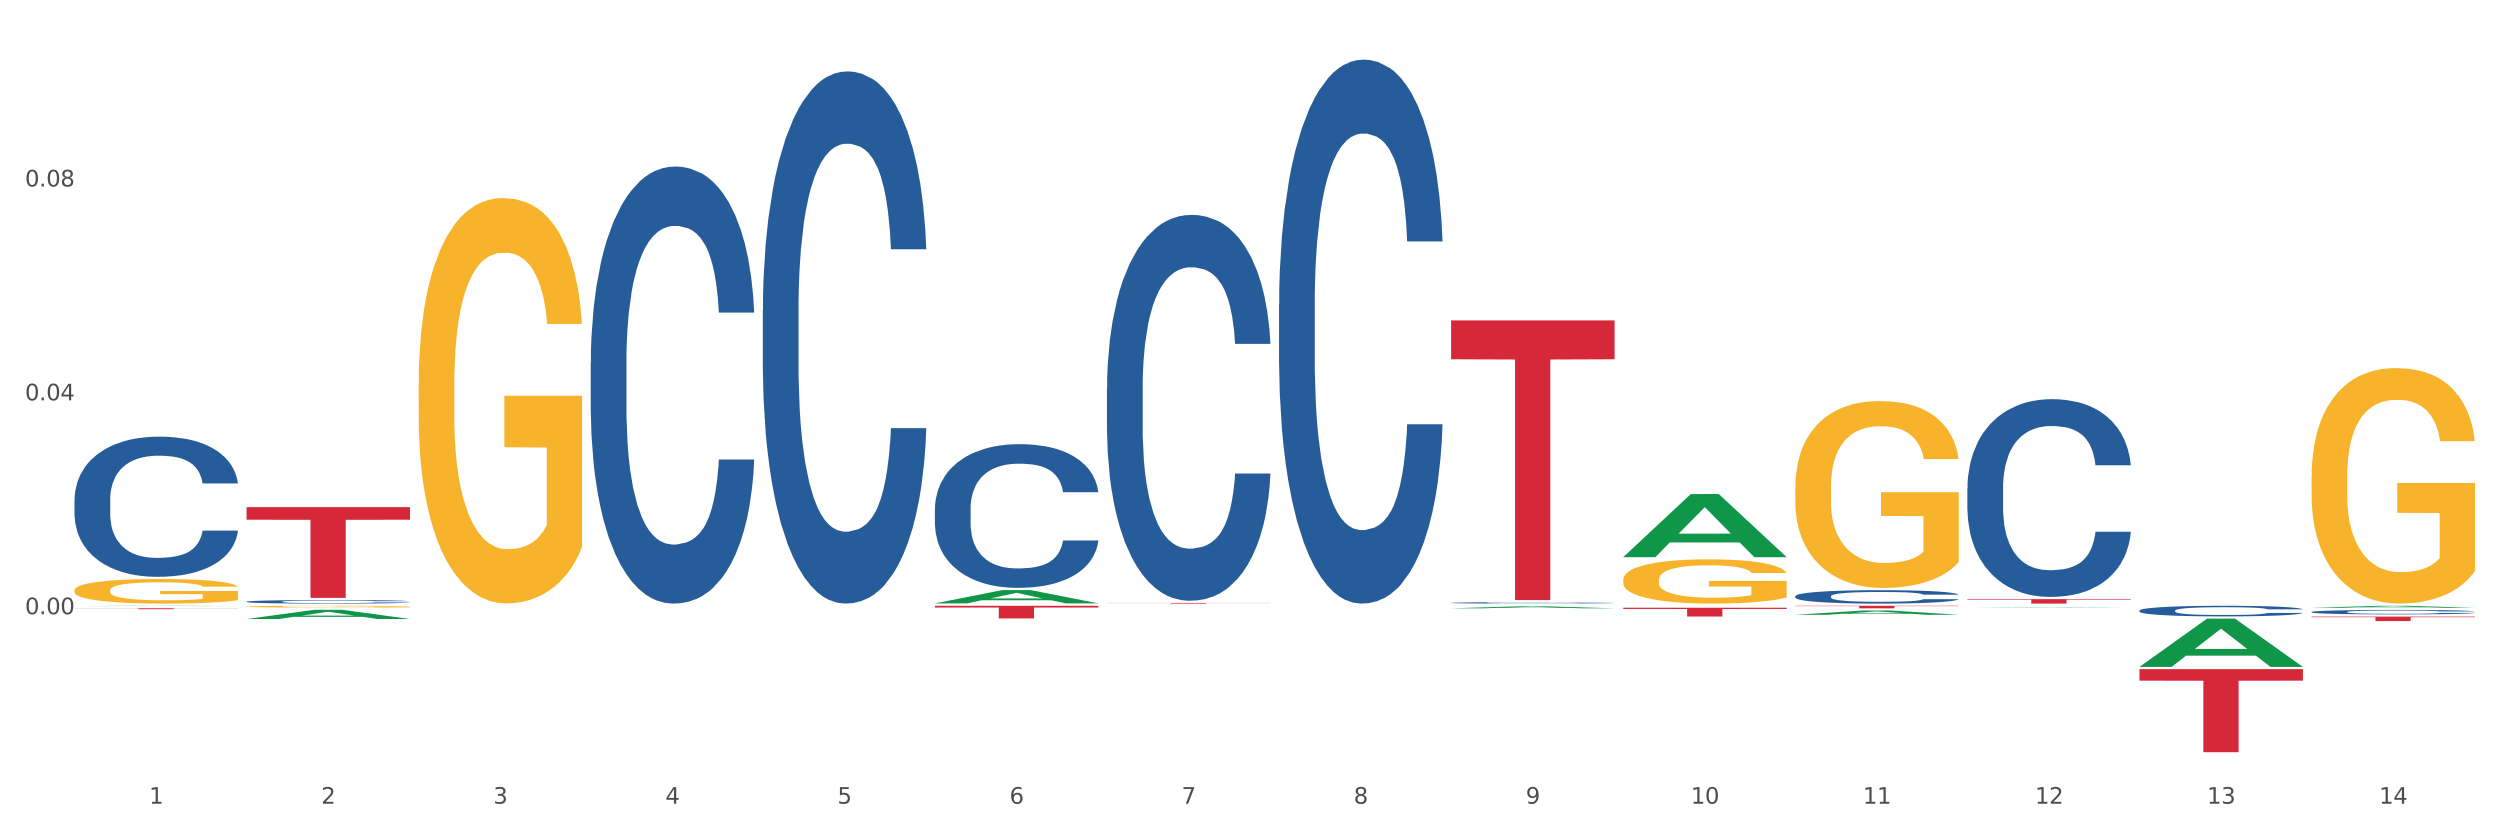 <?xml version="1.0" encoding="utf-8" standalone="no"?>
<!DOCTYPE svg PUBLIC "-//W3C//DTD SVG 1.1//EN"
  "http://www.w3.org/Graphics/SVG/1.1/DTD/svg11.dtd">
<svg xmlns:xlink="http://www.w3.org/1999/xlink" width="1080pt" height="360pt" viewBox="0 0 1080 360" xmlns="http://www.w3.org/2000/svg" version="1.1">
 <rect x="0" y="0" width="1080" height="360" fill="#333333" stroke="none"/>
 <defs>
  <style type="text/css">*{stroke-linejoin: round; stroke-linecap: butt}</style>
 </defs>
 <g id="figure_1">
  <g id="patch_1">
   <path d="M 0 360 
L 1080 360 
L 1080 0 
L 0 0 
z
" style="fill: #ffffff; stroke: #ffffff; stroke-linejoin: miter"/>
  </g>
  <g id="axes_1">
   <g id="matplotlib.axis_1">
    <g id="xtick_1">
     <g id="text_1">
      <!-- 1 -->
      <g style="fill: #4d4d4d" transform="translate(64.432 347.204) scale(0.096 -0.096)">
       <defs>
        <path id="DejaVuSans-31" d="M 794 531 
L 1825 531 
L 1825 4091 
L 703 3866 
L 703 4441 
L 1819 4666 
L 2450 4666 
L 2450 531 
L 3481 531 
L 3481 0 
L 794 0 
L 794 531 
z
" transform="scale(0.016)"/>
       </defs>
       <use xlink:href="#DejaVuSans-31"/>
      </g>
     </g>
    </g>
    <g id="xtick_2">
     <g id="text_2">
      <!-- 2 -->
      <g style="fill: #4d4d4d" transform="translate(138.771 347.204) scale(0.096 -0.096)">
       <defs>
        <path id="DejaVuSans-32" d="M 1228 531 
L 3431 531 
L 3431 0 
L 469 0 
L 469 531 
Q 828 903 1448 1529 
Q 2069 2156 2228 2338 
Q 2531 2678 2651 2914 
Q 2772 3150 2772 3378 
Q 2772 3750 2511 3984 
Q 2250 4219 1831 4219 
Q 1534 4219 1204 4116 
Q 875 4013 500 3803 
L 500 4441 
Q 881 4594 1212 4672 
Q 1544 4750 1819 4750 
Q 2544 4750 2975 4387 
Q 3406 4025 3406 3419 
Q 3406 3131 3298 2873 
Q 3191 2616 2906 2266 
Q 2828 2175 2409 1742 
Q 1991 1309 1228 531 
z
" transform="scale(0.016)"/>
       </defs>
       <use xlink:href="#DejaVuSans-32"/>
      </g>
     </g>
    </g>
    <g id="xtick_3">
     <g id="text_3">
      <!-- 3 -->
      <g style="fill: #4d4d4d" transform="translate(213.109 347.204) scale(0.096 -0.096)">
       <defs>
        <path id="DejaVuSans-33" d="M 2597 2516 
Q 3050 2419 3304 2112 
Q 3559 1806 3559 1356 
Q 3559 666 3084 287 
Q 2609 -91 1734 -91 
Q 1441 -91 1130 -33 
Q 819 25 488 141 
L 488 750 
Q 750 597 1062 519 
Q 1375 441 1716 441 
Q 2309 441 2620 675 
Q 2931 909 2931 1356 
Q 2931 1769 2642 2001 
Q 2353 2234 1838 2234 
L 1294 2234 
L 1294 2753 
L 1863 2753 
Q 2328 2753 2575 2939 
Q 2822 3125 2822 3475 
Q 2822 3834 2567 4026 
Q 2313 4219 1838 4219 
Q 1578 4219 1281 4162 
Q 984 4106 628 3988 
L 628 4550 
Q 988 4650 1302 4700 
Q 1616 4750 1894 4750 
Q 2613 4750 3031 4423 
Q 3450 4097 3450 3541 
Q 3450 3153 3228 2886 
Q 3006 2619 2597 2516 
z
" transform="scale(0.016)"/>
       </defs>
       <use xlink:href="#DejaVuSans-33"/>
      </g>
     </g>
    </g>
    <g id="xtick_4">
     <g id="text_4">
      <!-- 4 -->
      <g style="fill: #4d4d4d" transform="translate(287.448 347.204) scale(0.096 -0.096)">
       <defs>
        <path id="DejaVuSans-34" d="M 2419 4116 
L 825 1625 
L 2419 1625 
L 2419 4116 
z
M 2253 4666 
L 3047 4666 
L 3047 1625 
L 3713 1625 
L 3713 1100 
L 3047 1100 
L 3047 0 
L 2419 0 
L 2419 1100 
L 313 1100 
L 313 1709 
L 2253 4666 
z
" transform="scale(0.016)"/>
       </defs>
       <use xlink:href="#DejaVuSans-34"/>
      </g>
     </g>
    </g>
    <g id="xtick_5">
     <g id="text_5">
      <!-- 5 -->
      <g style="fill: #4d4d4d" transform="translate(361.787 347.204) scale(0.096 -0.096)">
       <defs>
        <path id="DejaVuSans-35" d="M 691 4666 
L 3169 4666 
L 3169 4134 
L 1269 4134 
L 1269 2991 
Q 1406 3038 1543 3061 
Q 1681 3084 1819 3084 
Q 2600 3084 3056 2656 
Q 3513 2228 3513 1497 
Q 3513 744 3044 326 
Q 2575 -91 1722 -91 
Q 1428 -91 1123 -41 
Q 819 9 494 109 
L 494 744 
Q 775 591 1075 516 
Q 1375 441 1709 441 
Q 2250 441 2565 725 
Q 2881 1009 2881 1497 
Q 2881 1984 2565 2268 
Q 2250 2553 1709 2553 
Q 1456 2553 1204 2497 
Q 953 2441 691 2322 
L 691 4666 
z
" transform="scale(0.016)"/>
       </defs>
       <use xlink:href="#DejaVuSans-35"/>
      </g>
     </g>
    </g>
    <g id="xtick_6">
     <g id="text_6">
      <!-- 6 -->
      <g style="fill: #4d4d4d" transform="translate(436.125 347.204) scale(0.096 -0.096)">
       <defs>
        <path id="DejaVuSans-36" d="M 2113 2584 
Q 1688 2584 1439 2293 
Q 1191 2003 1191 1497 
Q 1191 994 1439 701 
Q 1688 409 2113 409 
Q 2538 409 2786 701 
Q 3034 994 3034 1497 
Q 3034 2003 2786 2293 
Q 2538 2584 2113 2584 
z
M 3366 4563 
L 3366 3988 
Q 3128 4100 2886 4159 
Q 2644 4219 2406 4219 
Q 1781 4219 1451 3797 
Q 1122 3375 1075 2522 
Q 1259 2794 1537 2939 
Q 1816 3084 2150 3084 
Q 2853 3084 3261 2657 
Q 3669 2231 3669 1497 
Q 3669 778 3244 343 
Q 2819 -91 2113 -91 
Q 1303 -91 875 529 
Q 447 1150 447 2328 
Q 447 3434 972 4092 
Q 1497 4750 2381 4750 
Q 2619 4750 2861 4703 
Q 3103 4656 3366 4563 
z
" transform="scale(0.016)"/>
       </defs>
       <use xlink:href="#DejaVuSans-36"/>
      </g>
     </g>
    </g>
    <g id="xtick_7">
     <g id="text_7">
      <!-- 7 -->
      <g style="fill: #4d4d4d" transform="translate(510.464 347.204) scale(0.096 -0.096)">
       <defs>
        <path id="DejaVuSans-37" d="M 525 4666 
L 3525 4666 
L 3525 4397 
L 1831 0 
L 1172 0 
L 2766 4134 
L 525 4134 
L 525 4666 
z
" transform="scale(0.016)"/>
       </defs>
       <use xlink:href="#DejaVuSans-37"/>
      </g>
     </g>
    </g>
    <g id="xtick_8">
     <g id="text_8">
      <!-- 8 -->
      <g style="fill: #4d4d4d" transform="translate(584.803 347.204) scale(0.096 -0.096)">
       <defs>
        <path id="DejaVuSans-38" d="M 2034 2216 
Q 1584 2216 1326 1975 
Q 1069 1734 1069 1313 
Q 1069 891 1326 650 
Q 1584 409 2034 409 
Q 2484 409 2743 651 
Q 3003 894 3003 1313 
Q 3003 1734 2745 1975 
Q 2488 2216 2034 2216 
z
M 1403 2484 
Q 997 2584 770 2862 
Q 544 3141 544 3541 
Q 544 4100 942 4425 
Q 1341 4750 2034 4750 
Q 2731 4750 3128 4425 
Q 3525 4100 3525 3541 
Q 3525 3141 3298 2862 
Q 3072 2584 2669 2484 
Q 3125 2378 3379 2068 
Q 3634 1759 3634 1313 
Q 3634 634 3220 271 
Q 2806 -91 2034 -91 
Q 1263 -91 848 271 
Q 434 634 434 1313 
Q 434 1759 690 2068 
Q 947 2378 1403 2484 
z
M 1172 3481 
Q 1172 3119 1398 2916 
Q 1625 2713 2034 2713 
Q 2441 2713 2670 2916 
Q 2900 3119 2900 3481 
Q 2900 3844 2670 4047 
Q 2441 4250 2034 4250 
Q 1625 4250 1398 4047 
Q 1172 3844 1172 3481 
z
" transform="scale(0.016)"/>
       </defs>
       <use xlink:href="#DejaVuSans-38"/>
      </g>
     </g>
    </g>
    <g id="xtick_9">
     <g id="text_9">
      <!-- 9 -->
      <g style="fill: #4d4d4d" transform="translate(659.142 347.204) scale(0.096 -0.096)">
       <defs>
        <path id="DejaVuSans-39" d="M 703 97 
L 703 672 
Q 941 559 1184 500 
Q 1428 441 1663 441 
Q 2288 441 2617 861 
Q 2947 1281 2994 2138 
Q 2813 1869 2534 1725 
Q 2256 1581 1919 1581 
Q 1219 1581 811 2004 
Q 403 2428 403 3163 
Q 403 3881 828 4315 
Q 1253 4750 1959 4750 
Q 2769 4750 3195 4129 
Q 3622 3509 3622 2328 
Q 3622 1225 3098 567 
Q 2575 -91 1691 -91 
Q 1453 -91 1209 -44 
Q 966 3 703 97 
z
M 1959 2075 
Q 2384 2075 2632 2365 
Q 2881 2656 2881 3163 
Q 2881 3666 2632 3958 
Q 2384 4250 1959 4250 
Q 1534 4250 1286 3958 
Q 1038 3666 1038 3163 
Q 1038 2656 1286 2365 
Q 1534 2075 1959 2075 
z
" transform="scale(0.016)"/>
       </defs>
       <use xlink:href="#DejaVuSans-39"/>
      </g>
     </g>
    </g>
    <g id="xtick_10">
     <g id="text_10">
      <!-- 10 -->
      <g style="fill: #4d4d4d" transform="translate(730.426 347.204) scale(0.096 -0.096)">
       <defs>
        <path id="DejaVuSans-30" d="M 2034 4250 
Q 1547 4250 1301 3770 
Q 1056 3291 1056 2328 
Q 1056 1369 1301 889 
Q 1547 409 2034 409 
Q 2525 409 2770 889 
Q 3016 1369 3016 2328 
Q 3016 3291 2770 3770 
Q 2525 4250 2034 4250 
z
M 2034 4750 
Q 2819 4750 3233 4129 
Q 3647 3509 3647 2328 
Q 3647 1150 3233 529 
Q 2819 -91 2034 -91 
Q 1250 -91 836 529 
Q 422 1150 422 2328 
Q 422 3509 836 4129 
Q 1250 4750 2034 4750 
z
" transform="scale(0.016)"/>
       </defs>
       <use xlink:href="#DejaVuSans-31"/>
       <use xlink:href="#DejaVuSans-30" transform="translate(63.623 0)"/>
      </g>
     </g>
    </g>
    <g id="xtick_11">
     <g id="text_11">
      <!-- 11 -->
      <g style="fill: #4d4d4d" transform="translate(804.765 347.204) scale(0.096 -0.096)">
       <use xlink:href="#DejaVuSans-31"/>
       <use xlink:href="#DejaVuSans-31" transform="translate(63.623 0)"/>
      </g>
     </g>
    </g>
    <g id="xtick_12">
     <g id="text_12">
      <!-- 12 -->
      <g style="fill: #4d4d4d" transform="translate(879.104 347.204) scale(0.096 -0.096)">
       <use xlink:href="#DejaVuSans-31"/>
       <use xlink:href="#DejaVuSans-32" transform="translate(63.623 0)"/>
      </g>
     </g>
    </g>
    <g id="xtick_13">
     <g id="text_13">
      <!-- 13 -->
      <g style="fill: #4d4d4d" transform="translate(953.442 347.204) scale(0.096 -0.096)">
       <use xlink:href="#DejaVuSans-31"/>
       <use xlink:href="#DejaVuSans-33" transform="translate(63.623 0)"/>
      </g>
     </g>
    </g>
    <g id="xtick_14">
     <g id="text_14">
      <!-- 14 -->
      <g style="fill: #4d4d4d" transform="translate(1027.781 347.204) scale(0.096 -0.096)">
       <use xlink:href="#DejaVuSans-31"/>
       <use xlink:href="#DejaVuSans-34" transform="translate(63.623 0)"/>
      </g>
     </g>
    </g>
    <g id="xtick_15"/>
    <g id="xtick_16"/>
    <g id="xtick_17"/>
    <g id="xtick_18"/>
    <g id="xtick_19"/>
    <g id="xtick_20"/>
    <g id="xtick_21"/>
    <g id="xtick_22"/>
    <g id="xtick_23"/>
    <g id="xtick_24"/>
    <g id="xtick_25"/>
    <g id="xtick_26"/>
    <g id="xtick_27"/>
   </g>
   <g id="matplotlib.axis_2">
    <g id="ytick_1">
     <g id="text_15">
      <!-- 0.00 -->
      <g style="fill: #4d4d4d" transform="translate(10.8 265.347) scale(0.096 -0.096)">
       <defs>
        <path id="DejaVuSans-2e" d="M 684 794 
L 1344 794 
L 1344 0 
L 684 0 
L 684 794 
z
" transform="scale(0.016)"/>
       </defs>
       <use xlink:href="#DejaVuSans-30"/>
       <use xlink:href="#DejaVuSans-2e" transform="translate(63.623 0)"/>
       <use xlink:href="#DejaVuSans-30" transform="translate(95.41 0)"/>
       <use xlink:href="#DejaVuSans-30" transform="translate(159.033 0)"/>
      </g>
     </g>
    </g>
    <g id="ytick_2">
     <g id="text_16">
      <!-- 0.04 -->
      <g style="fill: #4d4d4d" transform="translate(10.8 172.955) scale(0.096 -0.096)">
       <use xlink:href="#DejaVuSans-30"/>
       <use xlink:href="#DejaVuSans-2e" transform="translate(63.623 0)"/>
       <use xlink:href="#DejaVuSans-30" transform="translate(95.41 0)"/>
       <use xlink:href="#DejaVuSans-34" transform="translate(159.033 0)"/>
      </g>
     </g>
    </g>
    <g id="ytick_3">
     <g id="text_17">
      <!-- 0.08 -->
      <g style="fill: #4d4d4d" transform="translate(10.8 80.563) scale(0.096 -0.096)">
       <use xlink:href="#DejaVuSans-30"/>
       <use xlink:href="#DejaVuSans-2e" transform="translate(63.623 0)"/>
       <use xlink:href="#DejaVuSans-30" transform="translate(95.41 0)"/>
       <use xlink:href="#DejaVuSans-38" transform="translate(159.033 0)"/>
      </g>
     </g>
    </g>
    <g id="ytick_4"/>
    <g id="ytick_5"/>
    <g id="ytick_6"/>
    <g id="ytick_7"/>
   </g>
   <g id="PolyCollection_1">
    <path d="M 32.175 261.831 
L 32.248 261.831 
L 61.37 261.699 
L 73.456 261.699 
L 102.797 261.831 
L 88.818 261.831 
L 82.484 261.801 
L 52.415 261.801 
L 52.197 261.801 
L 46.081 261.831 
L 32.175 261.831 
L 32.175 261.831 
L 56.201 261.782 
L 78.698 261.782 
L 67.559 261.727 
L 67.413 261.727 
L 67.267 261.728 
L 56.128 261.782 
L 56.201 261.782 
L 32.175 261.831 
z
" clip-path="url(#p1e546a327d)" style="fill: #109648"/>
    <path d="M 849.901 258.814 
L 920.523 258.814 
L 920.523 259.083 
L 892.742 259.085 
L 892.742 260.756 
L 877.514 260.756 
L 877.514 259.085 
L 849.901 259.083 
L 849.901 258.815 
L 849.901 258.814 
z
" clip-path="url(#p1e546a327d)" style="fill: #d62839"/>
    <path d="M 775.562 261.699 
L 846.184 261.699 
L 846.184 261.852 
L 818.404 261.853 
L 818.404 262.797 
L 803.175 262.797 
L 803.175 261.853 
L 775.562 261.852 
L 775.562 261.7 
L 775.562 261.699 
z
" clip-path="url(#p1e546a327d)" style="fill: #d62839"/>
    <path d="M 32.175 255.041 
L 32.258 255.032 
L 32.258 254.683 
L 32.425 254.382 
L 33.259 253.654 
L 34.51 253.053 
L 35.427 252.733 
L 36.344 252.471 
L 37.428 252.209 
L 38.762 251.937 
L 41.18 251.539 
L 42.681 251.336 
L 44.515 251.122 
L 47.85 250.812 
L 50.268 250.637 
L 52.77 250.492 
L 56.855 250.317 
L 59.523 250.239 
L 62.358 250.181 
L 65.777 250.142 
L 68.361 250.133 
L 74.031 250.162 
L 78.867 250.249 
L 81.202 250.317 
L 84.203 250.433 
L 85.788 250.511 
L 88.372 250.666 
L 91.04 250.87 
L 92.875 251.045 
L 95.626 251.374 
L 97.711 251.704 
L 99.628 252.112 
L 100.629 252.393 
L 101.379 252.655 
L 102.046 252.956 
L 102.713 253.431 
L 87.705 253.431 
L 87.122 253.091 
L 86.204 252.771 
L 84.87 252.461 
L 83.703 252.267 
L 81.702 252.024 
L 79.868 251.869 
L 77.95 251.753 
L 75.615 251.656 
L 73.781 251.607 
L 71.196 251.568 
L 66.11 251.578 
L 62.692 251.656 
L 60.357 251.753 
L 58.856 251.84 
L 57.522 251.937 
L 56.021 252.073 
L 54.27 252.277 
L 53.02 252.461 
L 51.769 252.694 
L 50.768 252.927 
L 49.851 253.198 
L 49.101 253.489 
L 48.517 253.79 
L 48.017 254.159 
L 47.6 254.77 
L 47.6 256.099 
L 47.767 256.4 
L 48.184 256.797 
L 48.684 257.098 
L 49.518 257.457 
L 50.268 257.7 
L 51.686 258.049 
L 53.27 258.34 
L 54.52 258.524 
L 55.771 258.679 
L 57.939 258.893 
L 60.357 259.068 
L 62.441 259.174 
L 65.276 259.271 
L 67.194 259.31 
L 68.862 259.329 
L 72.947 259.329 
L 75.865 259.3 
L 79.117 259.232 
L 81.619 259.145 
L 83.703 259.038 
L 86.038 258.864 
L 87.538 258.699 
L 87.538 256.671 
L 69.195 256.662 
L 69.195 255.313 
L 102.797 255.313 
L 102.797 259.271 
L 101.379 259.475 
L 99.795 259.659 
L 98.128 259.824 
L 95.626 260.028 
L 92.625 260.222 
L 89.956 260.358 
L 87.122 260.474 
L 83.786 260.581 
L 79.451 260.678 
L 76.783 260.717 
L 73.447 260.746 
L 69.529 260.756 
L 66.11 260.736 
L 62.775 260.688 
L 59.273 260.6 
L 55.855 260.474 
L 53.27 260.348 
L 50.685 260.193 
L 47.934 259.989 
L 45.766 259.795 
L 44.098 259.62 
L 42.264 259.397 
L 40.263 259.106 
L 38.762 258.844 
L 37.428 258.573 
L 36.01 258.224 
L 35.01 257.923 
L 34.009 257.544 
L 33.426 257.263 
L 32.759 256.827 
L 32.258 256.215 
L 32.175 255.041 
z
" clip-path="url(#p1e546a327d)" style="fill: #f7b32b"/>
    <path d="M 626.885 138.411 
L 697.506 138.411 
L 697.506 155.2 
L 669.726 155.313 
L 669.726 259.218 
L 654.497 259.218 
L 654.497 155.313 
L 626.885 155.2 
L 626.885 138.525 
L 626.885 138.411 
z
" clip-path="url(#p1e546a327d)" style="fill: #d62839"/>
    <path d="M 478.207 260.479 
L 548.829 260.479 
L 548.829 260.517 
L 521.049 260.518 
L 521.049 260.756 
L 505.82 260.756 
L 505.82 260.518 
L 478.207 260.517 
L 478.207 260.479 
L 478.207 260.479 
z
" clip-path="url(#p1e546a327d)" style="fill: #d62839"/>
    <path d="M 403.869 261.699 
L 474.49 261.699 
L 474.49 262.461 
L 446.71 262.466 
L 446.71 267.182 
L 431.481 267.182 
L 431.481 262.466 
L 403.869 262.461 
L 403.869 261.704 
L 403.869 261.699 
z
" clip-path="url(#p1e546a327d)" style="fill: #d62839"/>
    <path d="M 106.514 219.076 
L 177.135 219.076 
L 177.135 224.523 
L 149.355 224.56 
L 149.355 258.274 
L 134.126 258.274 
L 134.126 224.56 
L 106.514 224.523 
L 106.514 219.113 
L 106.514 219.076 
z
" clip-path="url(#p1e546a327d)" style="fill: #d62839"/>
    <path d="M 32.175 262.775 
L 102.797 262.775 
L 102.797 262.831 
L 75.017 262.831 
L 75.017 263.178 
L 59.788 263.178 
L 59.788 262.831 
L 32.175 262.831 
L 32.175 262.775 
L 32.175 262.775 
z
" clip-path="url(#p1e546a327d)" style="fill: #d62839"/>
    <path d="M 32.175 215.839 
L 32.258 215.784 
L 32.258 214.235 
L 32.509 212.134 
L 33.427 208.262 
L 34.596 205.331 
L 36.599 201.902 
L 37.684 200.464 
L 39.104 198.86 
L 42.025 196.261 
L 45.364 194.049 
L 47.702 192.832 
L 49.455 192.058 
L 53.378 190.675 
L 55.632 190.067 
L 57.969 189.569 
L 59.973 189.237 
L 63.312 188.85 
L 65.983 188.684 
L 69.072 188.629 
L 71.66 188.684 
L 75.082 188.905 
L 80.091 189.569 
L 82.011 189.956 
L 84.599 190.62 
L 87.27 191.505 
L 89.44 192.39 
L 91.945 193.662 
L 94.533 195.321 
L 97.037 197.422 
L 98.79 199.358 
L 100.209 201.405 
L 101.461 203.893 
L 102.379 206.603 
L 102.797 208.871 
L 87.52 208.871 
L 87.103 206.824 
L 86.268 204.612 
L 85.434 203.119 
L 84.515 201.902 
L 83.096 200.52 
L 81.844 199.635 
L 79.757 198.584 
L 77.837 197.92 
L 76.251 197.533 
L 74.331 197.201 
L 70.241 196.869 
L 67.319 196.869 
L 65.482 196.98 
L 63.229 197.257 
L 61.309 197.644 
L 59.055 198.307 
L 57.302 199.026 
L 55.549 199.967 
L 54.547 200.63 
L 53.044 201.847 
L 52.043 202.842 
L 50.707 204.557 
L 49.956 205.774 
L 48.62 208.926 
L 48.036 211.249 
L 47.785 212.853 
L 47.618 214.623 
L 47.618 223.25 
L 48.119 227.122 
L 48.537 228.781 
L 49.204 230.661 
L 50.457 233.095 
L 52.293 235.473 
L 54.213 237.187 
L 55.799 238.238 
L 57.302 239.013 
L 58.804 239.621 
L 60.641 240.174 
L 62.143 240.506 
L 64.397 240.838 
L 67.069 241.004 
L 69.155 241.004 
L 73.413 240.727 
L 75.333 240.45 
L 77.169 240.063 
L 79.173 239.455 
L 80.759 238.791 
L 81.677 238.294 
L 83.18 237.243 
L 84.348 236.137 
L 85.35 234.865 
L 86.018 233.758 
L 86.769 232.099 
L 87.353 230.219 
L 87.52 229.223 
L 102.797 229.223 
L 102.463 231.214 
L 101.879 233.15 
L 100.71 235.749 
L 99.792 237.243 
L 98.372 239.068 
L 96.87 240.616 
L 94.783 242.331 
L 92.863 243.603 
L 90.86 244.709 
L 88.689 245.705 
L 84.766 247.087 
L 83.347 247.474 
L 80.341 248.138 
L 78.004 248.525 
L 74.581 248.912 
L 71.075 249.134 
L 67.402 249.189 
L 64.147 249.078 
L 60.557 248.746 
L 58.303 248.415 
L 55.799 247.917 
L 52.877 247.143 
L 50.123 246.202 
L 47.535 245.096 
L 45.114 243.824 
L 42.86 242.386 
L 39.938 240.008 
L 37.768 237.685 
L 36.182 235.528 
L 35.097 233.703 
L 34.011 231.38 
L 33.427 229.776 
L 32.509 225.905 
L 32.175 222.31 
L 32.175 215.839 
z
" clip-path="url(#p1e546a327d)" style="fill: #255c99"/>
    <path d="M 106.514 259.909 
L 106.597 259.908 
L 106.597 259.868 
L 106.848 259.815 
L 107.766 259.717 
L 108.935 259.642 
L 110.938 259.555 
L 112.023 259.519 
L 113.442 259.478 
L 116.364 259.412 
L 119.703 259.356 
L 122.04 259.325 
L 123.794 259.305 
L 127.717 259.27 
L 129.971 259.255 
L 132.308 259.242 
L 134.312 259.234 
L 137.651 259.224 
L 140.322 259.22 
L 143.411 259.218 
L 145.998 259.22 
L 149.421 259.225 
L 154.43 259.242 
L 156.35 259.252 
L 158.937 259.269 
L 161.609 259.291 
L 163.779 259.314 
L 166.283 259.346 
L 168.871 259.388 
L 171.376 259.441 
L 173.129 259.491 
L 174.548 259.543 
L 175.8 259.606 
L 176.718 259.674 
L 177.135 259.732 
L 161.859 259.732 
L 161.442 259.68 
L 160.607 259.624 
L 159.772 259.586 
L 158.854 259.555 
L 157.435 259.52 
L 156.183 259.498 
L 154.096 259.471 
L 152.176 259.454 
L 150.59 259.444 
L 148.67 259.436 
L 144.579 259.427 
L 141.658 259.427 
L 139.821 259.43 
L 137.567 259.437 
L 135.647 259.447 
L 133.393 259.464 
L 131.64 259.482 
L 129.887 259.506 
L 128.886 259.523 
L 127.383 259.554 
L 126.381 259.579 
L 125.046 259.623 
L 124.294 259.653 
L 122.959 259.733 
L 122.374 259.792 
L 122.124 259.833 
L 121.957 259.878 
L 121.957 260.097 
L 122.458 260.195 
L 122.875 260.237 
L 123.543 260.285 
L 124.795 260.347 
L 126.632 260.407 
L 128.552 260.451 
L 130.138 260.478 
L 131.64 260.497 
L 133.143 260.513 
L 134.979 260.527 
L 136.482 260.535 
L 138.736 260.544 
L 141.407 260.548 
L 143.494 260.548 
L 147.751 260.541 
L 149.671 260.534 
L 151.508 260.524 
L 153.511 260.508 
L 155.097 260.492 
L 156.016 260.479 
L 157.518 260.452 
L 158.687 260.424 
L 159.689 260.392 
L 160.357 260.364 
L 161.108 260.322 
L 161.692 260.274 
L 161.859 260.249 
L 177.135 260.249 
L 176.802 260.299 
L 176.217 260.348 
L 175.049 260.414 
L 174.13 260.452 
L 172.711 260.499 
L 171.209 260.538 
L 169.122 260.581 
L 167.202 260.614 
L 165.198 260.642 
L 163.028 260.667 
L 159.104 260.702 
L 157.685 260.712 
L 154.68 260.729 
L 152.343 260.739 
L 148.92 260.749 
L 145.414 260.754 
L 141.741 260.756 
L 138.486 260.753 
L 134.896 260.744 
L 132.642 260.736 
L 130.138 260.723 
L 127.216 260.704 
L 124.461 260.68 
L 121.874 260.652 
L 119.453 260.619 
L 117.199 260.583 
L 114.277 260.522 
L 112.107 260.464 
L 110.521 260.409 
L 109.435 260.362 
L 108.35 260.303 
L 107.766 260.263 
L 106.848 260.164 
L 106.514 260.073 
L 106.514 259.909 
z
" clip-path="url(#p1e546a327d)" style="fill: #255c99"/>
    <path d="M 255.191 156.777 
L 255.275 156.604 
L 255.275 151.776 
L 255.525 145.223 
L 256.443 133.153 
L 257.612 124.014 
L 259.615 113.323 
L 260.701 108.839 
L 262.12 103.839 
L 265.041 95.734 
L 268.381 88.837 
L 270.718 85.043 
L 272.471 82.629 
L 276.394 78.318 
L 278.648 76.421 
L 280.986 74.869 
L 282.989 73.835 
L 286.328 72.628 
L 288.999 72.11 
L 292.088 71.938 
L 294.676 72.11 
L 298.098 72.8 
L 303.107 74.869 
L 305.027 76.077 
L 307.615 78.146 
L 310.286 80.905 
L 312.457 83.664 
L 314.961 87.63 
L 317.549 92.803 
L 320.053 99.355 
L 321.806 105.391 
L 323.225 111.771 
L 324.477 119.53 
L 325.396 127.98 
L 325.813 135.05 
L 310.537 135.05 
L 310.119 128.67 
L 309.284 121.772 
L 308.45 117.116 
L 307.531 113.323 
L 306.112 109.012 
L 304.86 106.253 
L 302.773 102.977 
L 300.853 100.907 
L 299.267 99.7 
L 297.347 98.666 
L 293.257 97.631 
L 290.335 97.631 
L 288.499 97.976 
L 286.245 98.838 
L 284.325 100.045 
L 282.071 102.114 
L 280.318 104.356 
L 278.565 107.287 
L 277.563 109.357 
L 276.06 113.15 
L 275.059 116.254 
L 273.723 121.6 
L 272.972 125.393 
L 271.636 135.222 
L 271.052 142.464 
L 270.801 147.465 
L 270.634 152.983 
L 270.634 179.883 
L 271.135 191.954 
L 271.553 197.127 
L 272.22 202.989 
L 273.473 210.577 
L 275.309 217.991 
L 277.229 223.337 
L 278.815 226.613 
L 280.318 229.027 
L 281.82 230.924 
L 283.657 232.648 
L 285.159 233.683 
L 287.413 234.718 
L 290.085 235.235 
L 292.172 235.235 
L 296.429 234.373 
L 298.349 233.511 
L 300.185 232.304 
L 302.189 230.407 
L 303.775 228.338 
L 304.693 226.786 
L 306.196 223.509 
L 307.364 220.061 
L 308.366 216.095 
L 309.034 212.646 
L 309.785 207.473 
L 310.37 201.61 
L 310.537 198.506 
L 325.813 198.506 
L 325.479 204.714 
L 324.895 210.749 
L 323.726 218.854 
L 322.808 223.509 
L 321.389 229.2 
L 319.886 234.028 
L 317.799 239.373 
L 315.879 243.34 
L 313.876 246.788 
L 311.705 249.892 
L 307.782 254.203 
L 306.363 255.41 
L 303.358 257.479 
L 301.02 258.686 
L 297.598 259.893 
L 294.092 260.583 
L 290.419 260.756 
L 287.163 260.411 
L 283.573 259.376 
L 281.32 258.341 
L 278.815 256.79 
L 275.893 254.375 
L 273.139 251.444 
L 270.551 247.995 
L 268.13 244.029 
L 265.876 239.546 
L 262.955 232.131 
L 260.784 224.889 
L 259.198 218.164 
L 258.113 212.473 
L 257.028 205.231 
L 256.443 200.23 
L 255.525 188.16 
L 255.191 176.952 
L 255.191 156.777 
z
" clip-path="url(#p1e546a327d)" style="fill: #255c99"/>
    <path d="M 329.53 134.141 
L 329.613 133.931 
L 329.613 128.053 
L 329.864 120.074 
L 330.782 105.377 
L 331.951 94.249 
L 333.954 81.231 
L 335.039 75.772 
L 336.458 69.683 
L 339.38 59.815 
L 342.719 51.417 
L 345.057 46.798 
L 346.81 43.858 
L 350.733 38.609 
L 352.987 36.3 
L 355.324 34.41 
L 357.328 33.15 
L 360.667 31.681 
L 363.338 31.051 
L 366.427 30.841 
L 369.015 31.051 
L 372.437 31.891 
L 377.446 34.41 
L 379.366 35.88 
L 381.954 38.399 
L 384.625 41.759 
L 386.795 45.118 
L 389.3 49.947 
L 391.887 56.246 
L 394.392 64.225 
L 396.145 71.573 
L 397.564 79.342 
L 398.816 88.79 
L 399.734 99.078 
L 400.152 107.686 
L 384.875 107.686 
L 384.458 99.918 
L 383.623 91.519 
L 382.788 85.85 
L 381.87 81.231 
L 380.451 75.982 
L 379.199 72.623 
L 377.112 68.634 
L 375.192 66.114 
L 373.606 64.644 
L 371.686 63.385 
L 367.595 62.125 
L 364.674 62.125 
L 362.837 62.545 
L 360.583 63.595 
L 358.663 65.064 
L 356.41 67.584 
L 354.656 70.313 
L 352.903 73.883 
L 351.902 76.402 
L 350.399 81.021 
L 349.397 84.801 
L 348.062 91.309 
L 347.31 95.929 
L 345.975 107.896 
L 345.391 116.715 
L 345.14 122.804 
L 344.973 129.522 
L 344.973 162.276 
L 345.474 176.973 
L 345.891 183.272 
L 346.559 190.411 
L 347.811 199.649 
L 349.648 208.678 
L 351.568 215.186 
L 353.154 219.176 
L 354.656 222.115 
L 356.159 224.425 
L 357.996 226.524 
L 359.498 227.784 
L 361.752 229.044 
L 364.423 229.674 
L 366.51 229.674 
L 370.768 228.624 
L 372.688 227.574 
L 374.524 226.104 
L 376.528 223.795 
L 378.114 221.275 
L 379.032 219.386 
L 380.534 215.396 
L 381.703 211.197 
L 382.705 206.368 
L 383.373 202.169 
L 384.124 195.87 
L 384.708 188.731 
L 384.875 184.952 
L 400.152 184.952 
L 399.818 192.511 
L 399.233 199.859 
L 398.065 209.727 
L 397.146 215.396 
L 395.727 222.325 
L 394.225 228.204 
L 392.138 234.713 
L 390.218 239.542 
L 388.214 243.741 
L 386.044 247.52 
L 382.121 252.769 
L 380.701 254.239 
L 377.696 256.759 
L 375.359 258.228 
L 371.936 259.698 
L 368.43 260.538 
L 364.757 260.748 
L 361.502 260.328 
L 357.912 259.068 
L 355.658 257.808 
L 353.154 255.919 
L 350.232 252.979 
L 347.477 249.41 
L 344.89 245.211 
L 342.469 240.382 
L 340.215 234.923 
L 337.293 225.894 
L 335.123 217.076 
L 333.537 208.888 
L 332.452 201.959 
L 331.366 193.14 
L 330.782 187.052 
L 329.864 172.354 
L 329.53 158.707 
L 329.53 134.141 
z
" clip-path="url(#p1e546a327d)" style="fill: #255c99"/>
    <path d="M 403.869 219.766 
L 403.952 219.709 
L 403.952 218.122 
L 404.202 215.967 
L 405.121 211.999 
L 406.289 208.994 
L 408.293 205.478 
L 409.378 204.004 
L 410.797 202.36 
L 413.719 199.696 
L 417.058 197.428 
L 419.395 196.18 
L 421.148 195.387 
L 425.072 193.969 
L 427.326 193.346 
L 429.663 192.835 
L 431.666 192.495 
L 435.006 192.098 
L 437.677 191.928 
L 440.766 191.871 
L 443.353 191.928 
L 446.776 192.155 
L 451.785 192.835 
L 453.704 193.232 
L 456.292 193.913 
L 458.964 194.82 
L 461.134 195.727 
L 463.638 197.031 
L 466.226 198.732 
L 468.73 200.886 
L 470.483 202.87 
L 471.903 204.968 
L 473.155 207.52 
L 474.073 210.298 
L 474.49 212.622 
L 459.214 212.622 
L 458.797 210.524 
L 457.962 208.257 
L 457.127 206.726 
L 456.209 205.478 
L 454.79 204.061 
L 453.538 203.154 
L 451.451 202.077 
L 449.531 201.396 
L 447.945 201 
L 446.025 200.659 
L 441.934 200.319 
L 439.012 200.319 
L 437.176 200.433 
L 434.922 200.716 
L 433.002 201.113 
L 430.748 201.793 
L 428.995 202.53 
L 427.242 203.494 
L 426.24 204.174 
L 424.738 205.422 
L 423.736 206.442 
L 422.401 208.2 
L 421.649 209.447 
L 420.314 212.679 
L 419.729 215.06 
L 419.479 216.704 
L 419.312 218.519 
L 419.312 227.363 
L 419.813 231.332 
L 420.23 233.033 
L 420.898 234.96 
L 422.15 237.455 
L 423.987 239.893 
L 425.907 241.65 
L 427.493 242.728 
L 428.995 243.521 
L 430.498 244.145 
L 432.334 244.712 
L 433.837 245.052 
L 436.091 245.392 
L 438.762 245.562 
L 440.849 245.562 
L 445.106 245.279 
L 447.026 244.996 
L 448.863 244.599 
L 450.866 243.975 
L 452.452 243.295 
L 453.371 242.784 
L 454.873 241.707 
L 456.042 240.573 
L 457.044 239.269 
L 457.711 238.135 
L 458.463 236.434 
L 459.047 234.507 
L 459.214 233.486 
L 474.49 233.486 
L 474.156 235.527 
L 473.572 237.512 
L 472.403 240.176 
L 471.485 241.707 
L 470.066 243.578 
L 468.563 245.166 
L 466.477 246.923 
L 464.557 248.227 
L 462.553 249.361 
L 460.383 250.382 
L 456.459 251.799 
L 455.04 252.196 
L 452.035 252.876 
L 449.698 253.273 
L 446.275 253.67 
L 442.769 253.897 
L 439.096 253.953 
L 435.84 253.84 
L 432.251 253.5 
L 429.997 253.16 
L 427.493 252.649 
L 424.571 251.856 
L 421.816 250.892 
L 419.228 249.758 
L 416.808 248.454 
L 414.554 246.98 
L 411.632 244.542 
L 409.462 242.161 
L 407.875 239.95 
L 406.79 238.079 
L 405.705 235.697 
L 405.121 234.053 
L 404.202 230.085 
L 403.869 226.399 
L 403.869 219.766 
z
" clip-path="url(#p1e546a327d)" style="fill: #255c99"/>
    <path d="M 478.207 167.728 
L 478.291 167.576 
L 478.291 163.313 
L 478.541 157.527 
L 479.459 146.87 
L 480.628 138.801 
L 482.632 129.361 
L 483.717 125.403 
L 485.136 120.987 
L 488.058 113.832 
L 491.397 107.742 
L 493.734 104.392 
L 495.487 102.26 
L 499.41 98.454 
L 501.664 96.779 
L 504.002 95.409 
L 506.005 94.496 
L 509.344 93.43 
L 512.016 92.973 
L 515.104 92.821 
L 517.692 92.973 
L 521.115 93.582 
L 526.123 95.409 
L 528.043 96.475 
L 530.631 98.302 
L 533.302 100.738 
L 535.473 103.174 
L 537.977 106.676 
L 540.565 111.243 
L 543.069 117.029 
L 544.822 122.358 
L 546.241 127.991 
L 547.493 134.842 
L 548.412 142.302 
L 548.829 148.545 
L 533.553 148.545 
L 533.135 142.911 
L 532.301 136.821 
L 531.466 132.711 
L 530.548 129.361 
L 529.128 125.555 
L 527.876 123.119 
L 525.789 120.226 
L 523.869 118.399 
L 522.283 117.333 
L 520.363 116.42 
L 516.273 115.506 
L 513.351 115.506 
L 511.515 115.811 
L 509.261 116.572 
L 507.341 117.638 
L 505.087 119.465 
L 503.334 121.444 
L 501.581 124.032 
L 500.579 125.859 
L 499.077 129.209 
L 498.075 131.949 
L 496.739 136.669 
L 495.988 140.019 
L 494.652 148.697 
L 494.068 155.091 
L 493.818 159.507 
L 493.651 164.379 
L 493.651 188.13 
L 494.151 198.787 
L 494.569 203.355 
L 495.237 208.531 
L 496.489 215.23 
L 498.325 221.777 
L 500.245 226.497 
L 501.831 229.39 
L 503.334 231.521 
L 504.837 233.196 
L 506.673 234.718 
L 508.176 235.632 
L 510.429 236.545 
L 513.101 237.002 
L 515.188 237.002 
L 519.445 236.241 
L 521.365 235.48 
L 523.202 234.414 
L 525.205 232.739 
L 526.791 230.912 
L 527.709 229.542 
L 529.212 226.649 
L 530.381 223.604 
L 531.382 220.102 
L 532.05 217.057 
L 532.801 212.49 
L 533.386 207.313 
L 533.553 204.573 
L 548.829 204.573 
L 548.495 210.054 
L 547.911 215.383 
L 546.742 222.538 
L 545.824 226.649 
L 544.405 231.673 
L 542.902 235.936 
L 540.815 240.656 
L 538.895 244.158 
L 536.892 247.203 
L 534.721 249.944 
L 530.798 253.75 
L 529.379 254.816 
L 526.374 256.643 
L 524.036 257.708 
L 520.614 258.774 
L 517.108 259.383 
L 513.435 259.535 
L 510.179 259.231 
L 506.59 258.317 
L 504.336 257.404 
L 501.831 256.034 
L 498.91 253.902 
L 496.155 251.314 
L 493.567 248.269 
L 491.146 244.767 
L 488.892 240.808 
L 485.971 234.262 
L 483.8 227.867 
L 482.214 221.929 
L 481.129 216.905 
L 480.044 210.511 
L 479.459 206.095 
L 478.541 195.438 
L 478.207 185.542 
L 478.207 167.728 
z
" clip-path="url(#p1e546a327d)" style="fill: #255c99"/>
    <path d="M 552.546 131.347 
L 552.629 131.132 
L 552.629 125.123 
L 552.88 116.968 
L 553.798 101.945 
L 554.967 90.571 
L 556.97 77.265 
L 558.055 71.686 
L 559.475 65.462 
L 562.396 55.375 
L 565.735 46.791 
L 568.073 42.07 
L 569.826 39.065 
L 573.749 33.7 
L 576.003 31.339 
L 578.34 29.408 
L 580.344 28.12 
L 583.683 26.618 
L 586.354 25.974 
L 589.443 25.759 
L 592.031 25.974 
L 595.453 26.833 
L 600.462 29.408 
L 602.382 30.91 
L 604.97 33.485 
L 607.641 36.919 
L 609.811 40.353 
L 612.316 45.289 
L 614.903 51.727 
L 617.408 59.882 
L 619.161 67.394 
L 620.58 75.334 
L 621.832 84.991 
L 622.75 95.507 
L 623.168 104.306 
L 607.891 104.306 
L 607.474 96.366 
L 606.639 87.781 
L 605.804 81.987 
L 604.886 77.265 
L 603.467 71.9 
L 602.215 68.467 
L 600.128 64.389 
L 598.208 61.814 
L 596.622 60.311 
L 594.702 59.024 
L 590.612 57.736 
L 587.69 57.736 
L 585.853 58.165 
L 583.6 59.238 
L 581.68 60.741 
L 579.426 63.316 
L 577.673 66.106 
L 575.92 69.754 
L 574.918 72.329 
L 573.415 77.051 
L 572.414 80.914 
L 571.078 87.567 
L 570.327 92.288 
L 568.991 104.521 
L 568.407 113.534 
L 568.156 119.758 
L 567.989 126.625 
L 567.989 160.104 
L 568.49 175.127 
L 568.908 181.565 
L 569.575 188.862 
L 570.827 198.305 
L 572.664 207.533 
L 574.584 214.186 
L 576.17 218.263 
L 577.673 221.268 
L 579.175 223.628 
L 581.012 225.774 
L 582.514 227.062 
L 584.768 228.35 
L 587.439 228.994 
L 589.526 228.994 
L 593.784 227.92 
L 595.704 226.847 
L 597.54 225.345 
L 599.544 222.984 
L 601.13 220.409 
L 602.048 218.478 
L 603.551 214.4 
L 604.719 210.108 
L 605.721 205.172 
L 606.389 200.88 
L 607.14 194.442 
L 607.724 187.145 
L 607.891 183.282 
L 623.168 183.282 
L 622.834 191.008 
L 622.249 198.519 
L 621.081 208.606 
L 620.163 214.4 
L 618.743 221.482 
L 617.241 227.491 
L 615.154 234.144 
L 613.234 239.08 
L 611.23 243.372 
L 609.06 247.235 
L 605.137 252.6 
L 603.718 254.103 
L 600.712 256.678 
L 598.375 258.18 
L 594.952 259.683 
L 591.446 260.541 
L 587.773 260.756 
L 584.518 260.326 
L 580.928 259.039 
L 578.674 257.751 
L 576.17 255.82 
L 573.248 252.815 
L 570.494 249.167 
L 567.906 244.875 
L 565.485 239.939 
L 563.231 234.359 
L 560.309 225.131 
L 558.139 216.117 
L 556.553 207.747 
L 555.468 200.665 
L 554.382 191.652 
L 553.798 185.428 
L 552.88 170.405 
L 552.546 156.456 
L 552.546 131.347 
z
" clip-path="url(#p1e546a327d)" style="fill: #255c99"/>
    <path d="M 626.885 260.429 
L 626.968 260.428 
L 626.968 260.413 
L 627.219 260.392 
L 628.137 260.355 
L 629.306 260.326 
L 631.309 260.292 
L 632.394 260.278 
L 633.813 260.262 
L 636.735 260.237 
L 640.074 260.215 
L 642.411 260.203 
L 644.164 260.196 
L 648.088 260.182 
L 650.342 260.176 
L 652.679 260.171 
L 654.683 260.168 
L 658.022 260.164 
L 660.693 260.163 
L 663.782 260.162 
L 666.369 260.163 
L 669.792 260.165 
L 674.801 260.171 
L 676.721 260.175 
L 679.308 260.182 
L 681.98 260.19 
L 684.15 260.199 
L 686.654 260.211 
L 689.242 260.228 
L 691.747 260.248 
L 693.5 260.267 
L 694.919 260.287 
L 696.171 260.312 
L 697.089 260.338 
L 697.506 260.36 
L 682.23 260.36 
L 681.813 260.34 
L 680.978 260.319 
L 680.143 260.304 
L 679.225 260.292 
L 677.806 260.279 
L 676.554 260.27 
L 674.467 260.26 
L 672.547 260.253 
L 670.961 260.249 
L 669.041 260.246 
L 664.95 260.243 
L 662.029 260.243 
L 660.192 260.244 
L 657.938 260.247 
L 656.018 260.25 
L 653.764 260.257 
L 652.011 260.264 
L 650.258 260.273 
L 649.257 260.28 
L 647.754 260.292 
L 646.752 260.301 
L 645.417 260.318 
L 644.665 260.33 
L 643.33 260.361 
L 642.745 260.384 
L 642.495 260.4 
L 642.328 260.417 
L 642.328 260.501 
L 642.829 260.539 
L 643.246 260.556 
L 643.914 260.574 
L 645.166 260.598 
L 647.003 260.621 
L 648.923 260.638 
L 650.509 260.648 
L 652.011 260.656 
L 653.514 260.662 
L 655.35 260.667 
L 656.853 260.67 
L 659.107 260.674 
L 661.778 260.675 
L 663.865 260.675 
L 668.122 260.673 
L 670.042 260.67 
L 671.879 260.666 
L 673.882 260.66 
L 675.468 260.654 
L 676.387 260.649 
L 677.889 260.638 
L 679.058 260.628 
L 680.06 260.615 
L 680.728 260.604 
L 681.479 260.588 
L 682.063 260.57 
L 682.23 260.56 
L 697.506 260.56 
L 697.173 260.579 
L 696.588 260.598 
L 695.42 260.624 
L 694.501 260.638 
L 693.082 260.656 
L 691.58 260.672 
L 689.493 260.688 
L 687.573 260.701 
L 685.569 260.712 
L 683.399 260.721 
L 679.475 260.735 
L 678.056 260.739 
L 675.051 260.745 
L 672.714 260.749 
L 669.291 260.753 
L 665.785 260.755 
L 662.112 260.756 
L 658.856 260.754 
L 655.267 260.751 
L 653.013 260.748 
L 650.509 260.743 
L 647.587 260.736 
L 644.832 260.726 
L 642.244 260.715 
L 639.824 260.703 
L 637.57 260.689 
L 634.648 260.666 
L 632.478 260.643 
L 630.892 260.622 
L 629.806 260.604 
L 628.721 260.581 
L 628.137 260.565 
L 627.219 260.527 
L 626.885 260.492 
L 626.885 260.429 
z
" clip-path="url(#p1e546a327d)" style="fill: #255c99"/>
    <path d="M 775.562 257.56 
L 775.646 257.555 
L 775.646 257.406 
L 775.896 257.205 
L 776.814 256.834 
L 777.983 256.553 
L 779.986 256.224 
L 781.072 256.087 
L 782.491 255.933 
L 785.412 255.684 
L 788.752 255.472 
L 791.089 255.355 
L 792.842 255.281 
L 796.765 255.148 
L 799.019 255.09 
L 801.357 255.042 
L 803.36 255.011 
L 806.699 254.974 
L 809.37 254.958 
L 812.459 254.952 
L 815.047 254.958 
L 818.469 254.979 
L 823.478 255.042 
L 825.398 255.08 
L 827.986 255.143 
L 830.657 255.228 
L 832.828 255.313 
L 835.332 255.435 
L 837.92 255.594 
L 840.424 255.795 
L 842.177 255.981 
L 843.596 256.177 
L 844.848 256.415 
L 845.766 256.675 
L 846.184 256.892 
L 830.908 256.892 
L 830.49 256.696 
L 829.655 256.484 
L 828.821 256.341 
L 827.902 256.224 
L 826.483 256.092 
L 825.231 256.007 
L 823.144 255.906 
L 821.224 255.843 
L 819.638 255.806 
L 817.718 255.774 
L 813.628 255.742 
L 810.706 255.742 
L 808.87 255.753 
L 806.616 255.779 
L 804.696 255.816 
L 802.442 255.88 
L 800.689 255.949 
L 798.936 256.039 
L 797.934 256.102 
L 796.431 256.219 
L 795.43 256.314 
L 794.094 256.479 
L 793.343 256.595 
L 792.007 256.897 
L 791.423 257.12 
L 791.172 257.274 
L 791.005 257.443 
L 791.005 258.27 
L 791.506 258.641 
L 791.924 258.8 
L 792.591 258.98 
L 793.844 259.213 
L 795.68 259.441 
L 797.6 259.606 
L 799.186 259.706 
L 800.689 259.78 
L 802.191 259.839 
L 804.028 259.892 
L 805.53 259.924 
L 807.784 259.955 
L 810.456 259.971 
L 812.543 259.971 
L 816.8 259.945 
L 818.72 259.918 
L 820.556 259.881 
L 822.56 259.823 
L 824.146 259.759 
L 825.064 259.712 
L 826.567 259.611 
L 827.735 259.505 
L 828.737 259.383 
L 829.405 259.277 
L 830.156 259.118 
L 830.741 258.938 
L 830.908 258.842 
L 846.184 258.842 
L 845.85 259.033 
L 845.266 259.219 
L 844.097 259.468 
L 843.179 259.611 
L 841.76 259.786 
L 840.257 259.934 
L 838.17 260.098 
L 836.25 260.22 
L 834.247 260.326 
L 832.076 260.422 
L 828.153 260.554 
L 826.734 260.591 
L 823.728 260.655 
L 821.391 260.692 
L 817.969 260.729 
L 814.463 260.75 
L 810.79 260.756 
L 807.534 260.745 
L 803.944 260.713 
L 801.69 260.681 
L 799.186 260.634 
L 796.264 260.559 
L 793.51 260.469 
L 790.922 260.363 
L 788.501 260.241 
L 786.247 260.104 
L 783.325 259.876 
L 781.155 259.653 
L 779.569 259.447 
L 778.484 259.272 
L 777.399 259.049 
L 776.814 258.895 
L 775.896 258.524 
L 775.562 258.18 
L 775.562 257.56 
z
" clip-path="url(#p1e546a327d)" style="fill: #255c99"/>
    <path d="M 849.901 210.824 
L 849.984 210.746 
L 849.984 208.562 
L 850.235 205.597 
L 851.153 200.136 
L 852.322 196.001 
L 854.325 191.163 
L 855.41 189.135 
L 856.829 186.872 
L 859.751 183.205 
L 863.09 180.085 
L 865.428 178.368 
L 867.181 177.276 
L 871.104 175.326 
L 873.358 174.467 
L 875.695 173.765 
L 877.699 173.297 
L 881.038 172.751 
L 883.709 172.517 
L 886.798 172.439 
L 889.386 172.517 
L 892.808 172.829 
L 897.817 173.765 
L 899.737 174.311 
L 902.325 175.247 
L 904.996 176.496 
L 907.166 177.744 
L 909.671 179.539 
L 912.258 181.879 
L 914.763 184.844 
L 916.516 187.575 
L 917.935 190.461 
L 919.187 193.972 
L 920.105 197.795 
L 920.523 200.994 
L 905.246 200.994 
L 904.829 198.107 
L 903.994 194.986 
L 903.159 192.88 
L 902.241 191.163 
L 900.822 189.213 
L 899.57 187.965 
L 897.483 186.482 
L 895.563 185.546 
L 893.977 185 
L 892.057 184.532 
L 887.966 184.064 
L 885.045 184.064 
L 883.208 184.22 
L 880.954 184.61 
L 879.034 185.156 
L 876.78 186.092 
L 875.027 187.106 
L 873.274 188.433 
L 872.273 189.369 
L 870.77 191.085 
L 869.768 192.49 
L 868.433 194.908 
L 867.681 196.625 
L 866.346 201.072 
L 865.761 204.349 
L 865.511 206.611 
L 865.344 209.108 
L 865.344 221.279 
L 865.845 226.74 
L 866.262 229.081 
L 866.93 231.733 
L 868.182 235.166 
L 870.019 238.521 
L 871.939 240.94 
L 873.525 242.422 
L 875.027 243.514 
L 876.53 244.372 
L 878.367 245.153 
L 879.869 245.621 
L 882.123 246.089 
L 884.794 246.323 
L 886.881 246.323 
L 891.139 245.933 
L 893.059 245.543 
L 894.895 244.997 
L 896.899 244.138 
L 898.485 243.202 
L 899.403 242.5 
L 900.905 241.018 
L 902.074 239.457 
L 903.076 237.663 
L 903.744 236.102 
L 904.495 233.762 
L 905.079 231.109 
L 905.246 229.705 
L 920.523 229.705 
L 920.189 232.514 
L 919.604 235.244 
L 918.436 238.911 
L 917.517 241.018 
L 916.098 243.592 
L 914.596 245.777 
L 912.509 248.195 
L 910.589 249.99 
L 908.585 251.55 
L 906.415 252.955 
L 902.491 254.905 
L 901.072 255.451 
L 898.067 256.387 
L 895.73 256.934 
L 892.307 257.48 
L 888.801 257.792 
L 885.128 257.87 
L 881.873 257.714 
L 878.283 257.246 
L 876.029 256.777 
L 873.525 256.075 
L 870.603 254.983 
L 867.848 253.657 
L 865.261 252.096 
L 862.84 250.302 
L 860.586 248.273 
L 857.664 244.919 
L 855.494 241.642 
L 853.908 238.599 
L 852.823 236.024 
L 851.737 232.748 
L 851.153 230.485 
L 850.235 225.024 
L 849.901 219.952 
L 849.901 210.824 
z
" clip-path="url(#p1e546a327d)" style="fill: #255c99"/>
    <path d="M 924.24 263.76 
L 924.323 263.756 
L 924.323 263.638 
L 924.573 263.479 
L 925.492 263.186 
L 926.66 262.964 
L 928.664 262.704 
L 929.749 262.596 
L 931.168 262.474 
L 934.09 262.277 
L 937.429 262.11 
L 939.766 262.018 
L 941.519 261.959 
L 945.443 261.854 
L 947.697 261.808 
L 950.034 261.771 
L 952.037 261.745 
L 955.377 261.716 
L 958.048 261.704 
L 961.136 261.699 
L 963.724 261.704 
L 967.147 261.72 
L 972.155 261.771 
L 974.075 261.8 
L 976.663 261.85 
L 979.335 261.917 
L 981.505 261.984 
L 984.009 262.08 
L 986.597 262.206 
L 989.101 262.365 
L 990.854 262.512 
L 992.273 262.667 
L 993.526 262.855 
L 994.444 263.06 
L 994.861 263.232 
L 979.585 263.232 
L 979.168 263.077 
L 978.333 262.91 
L 977.498 262.797 
L 976.58 262.704 
L 975.161 262.6 
L 973.908 262.533 
L 971.822 262.453 
L 969.902 262.403 
L 968.316 262.374 
L 966.396 262.348 
L 962.305 262.323 
L 959.383 262.323 
L 957.547 262.332 
L 955.293 262.353 
L 953.373 262.382 
L 951.119 262.432 
L 949.366 262.487 
L 947.613 262.558 
L 946.611 262.608 
L 945.109 262.7 
L 944.107 262.776 
L 942.771 262.905 
L 942.02 262.998 
L 940.685 263.236 
L 940.1 263.412 
L 939.85 263.534 
L 939.683 263.668 
L 939.683 264.321 
L 940.184 264.614 
L 940.601 264.74 
L 941.269 264.882 
L 942.521 265.066 
L 944.358 265.246 
L 946.278 265.376 
L 947.864 265.456 
L 949.366 265.514 
L 950.869 265.56 
L 952.705 265.602 
L 954.208 265.627 
L 956.462 265.653 
L 959.133 265.665 
L 961.22 265.665 
L 965.477 265.644 
L 967.397 265.623 
L 969.234 265.594 
L 971.237 265.548 
L 972.823 265.498 
L 973.742 265.46 
L 975.244 265.38 
L 976.413 265.297 
L 977.415 265.2 
L 978.082 265.117 
L 978.834 264.991 
L 979.418 264.849 
L 979.585 264.773 
L 994.861 264.773 
L 994.527 264.924 
L 993.943 265.07 
L 992.774 265.267 
L 991.856 265.38 
L 990.437 265.519 
L 988.934 265.636 
L 986.847 265.766 
L 984.927 265.862 
L 982.924 265.946 
L 980.754 266.021 
L 976.83 266.126 
L 975.411 266.155 
L 972.406 266.205 
L 970.069 266.235 
L 966.646 266.264 
L 963.14 266.281 
L 959.467 266.285 
L 956.211 266.277 
L 952.622 266.251 
L 950.368 266.226 
L 947.864 266.189 
L 944.942 266.13 
L 942.187 266.059 
L 939.599 265.975 
L 937.178 265.879 
L 934.925 265.77 
L 932.003 265.59 
L 929.832 265.414 
L 928.246 265.251 
L 927.161 265.112 
L 926.076 264.936 
L 925.492 264.815 
L 924.573 264.522 
L 924.24 264.25 
L 924.24 263.76 
z
" clip-path="url(#p1e546a327d)" style="fill: #255c99"/>
    <path d="M 998.578 264.366 
L 998.662 264.365 
L 998.662 264.316 
L 998.912 264.249 
L 999.83 264.127 
L 1000.999 264.034 
L 1003.003 263.925 
L 1004.088 263.88 
L 1005.507 263.829 
L 1008.429 263.747 
L 1011.768 263.677 
L 1014.105 263.638 
L 1015.858 263.613 
L 1019.781 263.57 
L 1022.035 263.55 
L 1024.373 263.535 
L 1026.376 263.524 
L 1029.715 263.512 
L 1032.387 263.507 
L 1035.475 263.505 
L 1038.063 263.507 
L 1041.486 263.514 
L 1046.494 263.535 
L 1048.414 263.547 
L 1051.002 263.568 
L 1053.673 263.596 
L 1055.844 263.624 
L 1058.348 263.664 
L 1060.936 263.717 
L 1063.44 263.783 
L 1065.193 263.845 
L 1066.612 263.909 
L 1067.864 263.988 
L 1068.783 264.074 
L 1069.2 264.146 
L 1053.924 264.146 
L 1053.506 264.081 
L 1052.671 264.011 
L 1051.837 263.964 
L 1050.918 263.925 
L 1049.499 263.881 
L 1048.247 263.853 
L 1046.16 263.82 
L 1044.24 263.799 
L 1042.654 263.787 
L 1040.734 263.776 
L 1036.644 263.766 
L 1033.722 263.766 
L 1031.886 263.769 
L 1029.632 263.778 
L 1027.712 263.79 
L 1025.458 263.811 
L 1023.705 263.834 
L 1021.952 263.864 
L 1020.95 263.885 
L 1019.448 263.923 
L 1018.446 263.955 
L 1017.11 264.009 
L 1016.359 264.048 
L 1015.023 264.148 
L 1014.439 264.221 
L 1014.188 264.272 
L 1014.022 264.328 
L 1014.022 264.601 
L 1014.522 264.724 
L 1014.94 264.776 
L 1015.608 264.836 
L 1016.86 264.913 
L 1018.696 264.988 
L 1020.616 265.042 
L 1022.202 265.076 
L 1023.705 265.1 
L 1025.207 265.119 
L 1027.044 265.137 
L 1028.547 265.147 
L 1030.8 265.158 
L 1033.472 265.163 
L 1035.559 265.163 
L 1039.816 265.154 
L 1041.736 265.146 
L 1043.572 265.133 
L 1045.576 265.114 
L 1047.162 265.093 
L 1048.08 265.077 
L 1049.583 265.044 
L 1050.752 265.009 
L 1051.753 264.969 
L 1052.421 264.934 
L 1053.172 264.881 
L 1053.757 264.822 
L 1053.924 264.79 
L 1069.2 264.79 
L 1068.866 264.853 
L 1068.282 264.914 
L 1067.113 264.997 
L 1066.195 265.044 
L 1064.776 265.102 
L 1063.273 265.151 
L 1061.186 265.205 
L 1059.266 265.245 
L 1057.263 265.28 
L 1055.092 265.312 
L 1051.169 265.356 
L 1049.75 265.368 
L 1046.745 265.389 
L 1044.407 265.401 
L 1040.985 265.413 
L 1037.479 265.42 
L 1033.806 265.422 
L 1030.55 265.419 
L 1026.96 265.408 
L 1024.707 265.398 
L 1022.202 265.382 
L 1019.281 265.357 
L 1016.526 265.328 
L 1013.938 265.293 
L 1011.517 265.252 
L 1009.263 265.207 
L 1006.342 265.132 
L 1004.171 265.058 
L 1002.585 264.99 
L 1001.5 264.932 
L 1000.415 264.858 
L 999.83 264.808 
L 998.912 264.685 
L 998.578 264.571 
L 998.578 264.366 
z
" clip-path="url(#p1e546a327d)" style="fill: #255c99"/>
    <path d="M 998.578 206.029 
L 998.662 205.936 
L 998.662 202.591 
L 998.828 199.71 
L 999.662 192.742 
L 1000.913 186.981 
L 1001.83 183.915 
L 1002.747 181.406 
L 1003.831 178.897 
L 1005.165 176.296 
L 1007.583 172.486 
L 1009.084 170.535 
L 1010.918 168.491 
L 1014.253 165.518 
L 1016.671 163.845 
L 1019.173 162.451 
L 1023.258 160.779 
L 1025.926 160.036 
L 1028.761 159.478 
L 1032.18 159.106 
L 1034.765 159.014 
L 1040.434 159.292 
L 1045.27 160.129 
L 1047.605 160.779 
L 1050.607 161.894 
L 1052.191 162.637 
L 1054.775 164.124 
L 1057.444 166.075 
L 1059.278 167.748 
L 1062.029 170.907 
L 1064.114 174.066 
L 1066.032 177.968 
L 1067.032 180.663 
L 1067.783 183.171 
L 1068.45 186.052 
L 1069.117 190.605 
L 1054.108 190.605 
L 1053.525 187.353 
L 1052.608 184.286 
L 1051.274 181.313 
L 1050.106 179.455 
L 1048.105 177.132 
L 1046.271 175.645 
L 1044.353 174.53 
L 1042.019 173.601 
L 1040.184 173.137 
L 1037.599 172.765 
L 1032.513 172.858 
L 1029.095 173.601 
L 1026.76 174.53 
L 1025.259 175.367 
L 1023.925 176.296 
L 1022.425 177.597 
L 1020.674 179.548 
L 1019.423 181.313 
L 1018.172 183.543 
L 1017.172 185.773 
L 1016.255 188.375 
L 1015.504 191.162 
L 1014.92 194.043 
L 1014.42 197.573 
L 1014.003 203.427 
L 1014.003 216.156 
L 1014.17 219.037 
L 1014.587 222.846 
L 1015.087 225.727 
L 1015.921 229.164 
L 1016.671 231.487 
L 1018.089 234.832 
L 1019.673 237.62 
L 1020.924 239.385 
L 1022.174 240.872 
L 1024.342 242.916 
L 1026.76 244.588 
L 1028.845 245.61 
L 1031.68 246.54 
L 1033.597 246.911 
L 1035.265 247.097 
L 1039.35 247.097 
L 1042.269 246.818 
L 1045.52 246.168 
L 1048.022 245.332 
L 1050.106 244.31 
L 1052.441 242.637 
L 1053.942 241.058 
L 1053.942 221.638 
L 1035.598 221.545 
L 1035.598 208.63 
L 1069.2 208.63 
L 1069.2 246.54 
L 1067.783 248.491 
L 1066.198 250.256 
L 1064.531 251.836 
L 1062.029 253.787 
L 1059.028 255.645 
L 1056.36 256.946 
L 1053.525 258.061 
L 1050.19 259.083 
L 1045.854 260.012 
L 1043.186 260.384 
L 1039.851 260.663 
L 1035.932 260.756 
L 1032.513 260.57 
L 1029.178 260.105 
L 1025.676 259.269 
L 1022.258 258.061 
L 1019.673 256.853 
L 1017.088 255.366 
L 1014.337 253.415 
L 1012.169 251.557 
L 1010.501 249.884 
L 1008.667 247.747 
L 1006.666 244.96 
L 1005.165 242.451 
L 1003.831 239.85 
L 1002.414 236.505 
L 1001.413 233.624 
L 1000.413 230.001 
L 999.829 227.306 
L 999.162 223.125 
L 998.662 217.271 
L 998.578 206.029 
z
" clip-path="url(#p1e546a327d)" style="fill: #f7b32b"/>
    <path d="M 775.562 210.57 
L 775.645 210.497 
L 775.645 207.842 
L 775.812 205.556 
L 776.646 200.024 
L 777.897 195.452 
L 778.814 193.018 
L 779.731 191.027 
L 780.815 189.036 
L 782.149 186.971 
L 784.567 183.947 
L 786.068 182.398 
L 787.902 180.776 
L 791.237 178.416 
L 793.655 177.088 
L 796.157 175.982 
L 800.242 174.655 
L 802.91 174.065 
L 805.745 173.622 
L 809.164 173.327 
L 811.748 173.254 
L 817.418 173.475 
L 822.254 174.138 
L 824.589 174.655 
L 827.59 175.54 
L 829.175 176.13 
L 831.759 177.31 
L 834.427 178.858 
L 836.262 180.186 
L 839.013 182.693 
L 841.098 185.201 
L 843.015 188.298 
L 844.016 190.437 
L 844.766 192.428 
L 845.433 194.714 
L 846.1 198.328 
L 831.092 198.328 
L 830.509 195.747 
L 829.592 193.313 
L 828.257 190.953 
L 827.09 189.478 
L 825.089 187.635 
L 823.255 186.455 
L 821.337 185.57 
L 819.002 184.832 
L 817.168 184.463 
L 814.583 184.168 
L 809.497 184.242 
L 806.079 184.832 
L 803.744 185.57 
L 802.243 186.233 
L 800.909 186.971 
L 799.408 188.003 
L 797.657 189.552 
L 796.407 190.953 
L 795.156 192.723 
L 794.156 194.493 
L 793.238 196.558 
L 792.488 198.771 
L 791.904 201.057 
L 791.404 203.859 
L 790.987 208.506 
L 790.987 218.609 
L 791.154 220.895 
L 791.571 223.919 
L 792.071 226.205 
L 792.905 228.934 
L 793.655 230.778 
L 795.073 233.433 
L 796.657 235.645 
L 797.908 237.046 
L 799.158 238.226 
L 801.326 239.849 
L 803.744 241.176 
L 805.829 241.988 
L 808.663 242.725 
L 810.581 243.02 
L 812.249 243.168 
L 816.334 243.168 
L 819.253 242.946 
L 822.504 242.43 
L 825.006 241.766 
L 827.09 240.955 
L 829.425 239.628 
L 830.926 238.374 
L 830.926 222.96 
L 812.582 222.887 
L 812.582 212.635 
L 846.184 212.635 
L 846.184 242.725 
L 844.766 244.274 
L 843.182 245.675 
L 841.515 246.929 
L 839.013 248.477 
L 836.012 249.952 
L 833.344 250.985 
L 830.509 251.87 
L 827.174 252.681 
L 822.838 253.419 
L 820.17 253.714 
L 816.835 253.935 
L 812.916 254.009 
L 809.497 253.861 
L 806.162 253.492 
L 802.66 252.829 
L 799.242 251.87 
L 796.657 250.911 
L 794.072 249.731 
L 791.321 248.182 
L 789.153 246.707 
L 787.485 245.38 
L 785.651 243.684 
L 783.65 241.471 
L 782.149 239.48 
L 780.815 237.415 
L 779.398 234.76 
L 778.397 232.474 
L 777.396 229.598 
L 776.813 227.459 
L 776.146 224.14 
L 775.645 219.494 
L 775.562 210.57 
z
" clip-path="url(#p1e546a327d)" style="fill: #f7b32b"/>
    <path d="M 701.223 250.474 
L 701.307 250.457 
L 701.307 249.828 
L 701.474 249.287 
L 702.307 247.978 
L 703.558 246.896 
L 704.475 246.32 
L 705.392 245.848 
L 706.476 245.377 
L 707.81 244.888 
L 710.228 244.172 
L 711.729 243.806 
L 713.563 243.422 
L 716.899 242.863 
L 719.317 242.549 
L 721.818 242.287 
L 725.903 241.973 
L 728.572 241.833 
L 731.406 241.729 
L 734.825 241.659 
L 737.41 241.641 
L 743.08 241.694 
L 747.915 241.851 
L 750.25 241.973 
L 753.252 242.182 
L 754.836 242.322 
L 757.421 242.601 
L 760.089 242.968 
L 761.923 243.282 
L 764.675 243.876 
L 766.759 244.469 
L 768.677 245.202 
L 769.677 245.709 
L 770.428 246.18 
L 771.095 246.721 
L 771.762 247.576 
L 756.754 247.576 
L 756.17 246.965 
L 755.253 246.389 
L 753.919 245.831 
L 752.751 245.482 
L 750.75 245.045 
L 748.916 244.766 
L 746.998 244.556 
L 744.664 244.382 
L 742.829 244.295 
L 740.245 244.225 
L 735.159 244.242 
L 731.74 244.382 
L 729.405 244.556 
L 727.905 244.714 
L 726.571 244.888 
L 725.07 245.133 
L 723.319 245.499 
L 722.068 245.831 
L 720.817 246.25 
L 719.817 246.669 
L 718.9 247.157 
L 718.149 247.681 
L 717.566 248.222 
L 717.065 248.886 
L 716.648 249.985 
L 716.648 252.377 
L 716.815 252.918 
L 717.232 253.634 
L 717.732 254.175 
L 718.566 254.821 
L 719.317 255.257 
L 720.734 255.885 
L 722.318 256.409 
L 723.569 256.741 
L 724.82 257.02 
L 726.987 257.404 
L 729.405 257.718 
L 731.49 257.91 
L 734.325 258.085 
L 736.242 258.155 
L 737.91 258.19 
L 741.996 258.19 
L 744.914 258.137 
L 748.166 258.015 
L 750.667 257.858 
L 752.751 257.666 
L 755.086 257.352 
L 756.587 257.055 
L 756.587 253.407 
L 738.244 253.389 
L 738.244 250.963 
L 771.845 250.963 
L 771.845 258.085 
L 770.428 258.451 
L 768.844 258.783 
L 767.176 259.08 
L 764.675 259.446 
L 761.673 259.795 
L 759.005 260.04 
L 756.17 260.249 
L 752.835 260.441 
L 748.499 260.616 
L 745.831 260.686 
L 742.496 260.738 
L 738.577 260.756 
L 735.159 260.721 
L 731.823 260.633 
L 728.321 260.476 
L 724.903 260.249 
L 722.318 260.022 
L 719.733 259.743 
L 716.982 259.377 
L 714.814 259.027 
L 713.147 258.713 
L 711.312 258.312 
L 709.311 257.788 
L 707.81 257.317 
L 706.476 256.828 
L 705.059 256.2 
L 704.058 255.658 
L 703.058 254.978 
L 702.474 254.471 
L 701.807 253.686 
L 701.307 252.586 
L 701.223 250.474 
z
" clip-path="url(#p1e546a327d)" style="fill: #f7b32b"/>
    <path d="M 180.852 166.482 
L 180.936 166.322 
L 180.936 160.564 
L 181.103 155.606 
L 181.936 143.611 
L 183.187 133.694 
L 184.104 128.417 
L 185.021 124.098 
L 186.105 119.78 
L 187.439 115.302 
L 189.857 108.744 
L 191.358 105.386 
L 193.192 101.867 
L 196.528 96.749 
L 198.946 93.87 
L 201.447 91.471 
L 205.533 88.592 
L 208.201 87.313 
L 211.036 86.353 
L 214.454 85.713 
L 217.039 85.553 
L 222.709 86.033 
L 227.545 87.473 
L 229.879 88.592 
L 232.881 90.511 
L 234.465 91.791 
L 237.05 94.35 
L 239.718 97.709 
L 241.552 100.587 
L 244.304 106.025 
L 246.388 111.463 
L 248.306 118.181 
L 249.306 122.819 
L 250.057 127.137 
L 250.724 132.095 
L 251.391 139.932 
L 236.383 139.932 
L 235.799 134.334 
L 234.882 129.056 
L 233.548 123.938 
L 232.38 120.74 
L 230.379 116.741 
L 228.545 114.182 
L 226.627 112.263 
L 224.293 110.664 
L 222.458 109.864 
L 219.874 109.224 
L 214.788 109.384 
L 211.369 110.664 
L 209.034 112.263 
L 207.534 113.702 
L 206.2 115.302 
L 204.699 117.541 
L 202.948 120.9 
L 201.697 123.938 
L 200.446 127.777 
L 199.446 131.615 
L 198.529 136.094 
L 197.778 140.892 
L 197.195 145.85 
L 196.694 151.927 
L 196.277 162.003 
L 196.277 183.915 
L 196.444 188.873 
L 196.861 195.43 
L 197.361 200.388 
L 198.195 206.306 
L 198.946 210.305 
L 200.363 216.062 
L 201.947 220.86 
L 203.198 223.899 
L 204.449 226.458 
L 206.616 229.977 
L 209.034 232.856 
L 211.119 234.615 
L 213.954 236.214 
L 215.871 236.854 
L 217.539 237.174 
L 221.625 237.174 
L 224.543 236.694 
L 227.795 235.575 
L 230.296 234.135 
L 232.38 232.376 
L 234.715 229.497 
L 236.216 226.778 
L 236.216 193.351 
L 217.873 193.191 
L 217.873 170.96 
L 251.474 170.96 
L 251.474 236.214 
L 250.057 239.573 
L 248.473 242.612 
L 246.805 245.331 
L 244.304 248.69 
L 241.302 251.888 
L 238.634 254.127 
L 235.799 256.047 
L 232.464 257.806 
L 228.128 259.405 
L 225.46 260.045 
L 222.125 260.525 
L 218.206 260.685 
L 214.788 260.365 
L 211.452 259.565 
L 207.951 258.126 
L 204.532 256.047 
L 201.947 253.967 
L 199.362 251.408 
L 196.611 248.05 
L 194.443 244.851 
L 192.776 241.972 
L 190.941 238.294 
L 188.94 233.495 
L 187.439 229.177 
L 186.105 224.699 
L 184.688 218.941 
L 183.687 213.983 
L 182.687 207.746 
L 182.103 203.107 
L 181.436 195.91 
L 180.936 185.834 
L 180.852 166.482 
z
" clip-path="url(#p1e546a327d)" style="fill: #f7b32b"/>
    <path d="M 106.514 262.063 
L 106.597 262.062 
L 106.597 262.036 
L 106.764 262.014 
L 107.598 261.96 
L 108.848 261.916 
L 109.765 261.892 
L 110.683 261.872 
L 111.767 261.853 
L 113.101 261.833 
L 115.519 261.804 
L 117.019 261.788 
L 118.854 261.773 
L 122.189 261.75 
L 124.607 261.737 
L 127.108 261.726 
L 131.194 261.713 
L 133.862 261.707 
L 136.697 261.703 
L 140.115 261.7 
L 142.7 261.699 
L 148.37 261.701 
L 153.206 261.708 
L 155.54 261.713 
L 158.542 261.722 
L 160.126 261.727 
L 162.711 261.739 
L 165.379 261.754 
L 167.213 261.767 
L 169.965 261.791 
L 172.049 261.816 
L 173.967 261.846 
L 174.968 261.867 
L 175.718 261.886 
L 176.385 261.908 
L 177.052 261.944 
L 162.044 261.944 
L 161.46 261.918 
L 160.543 261.895 
L 159.209 261.872 
L 158.042 261.857 
L 156.041 261.839 
L 154.206 261.828 
L 152.289 261.819 
L 149.954 261.812 
L 148.12 261.809 
L 145.535 261.806 
L 140.449 261.806 
L 137.03 261.812 
L 134.696 261.819 
L 133.195 261.826 
L 131.861 261.833 
L 130.36 261.843 
L 128.609 261.858 
L 127.358 261.872 
L 126.108 261.889 
L 125.107 261.906 
L 124.19 261.926 
L 123.44 261.948 
L 122.856 261.97 
L 122.356 261.998 
L 121.939 262.043 
L 121.939 262.141 
L 122.106 262.163 
L 122.522 262.193 
L 123.023 262.215 
L 123.856 262.242 
L 124.607 262.26 
L 126.024 262.286 
L 127.609 262.307 
L 128.859 262.321 
L 130.11 262.332 
L 132.278 262.348 
L 134.696 262.361 
L 136.78 262.369 
L 139.615 262.376 
L 141.533 262.379 
L 143.2 262.38 
L 147.286 262.38 
L 150.204 262.378 
L 153.456 262.373 
L 155.957 262.367 
L 158.042 262.359 
L 160.376 262.346 
L 161.877 262.334 
L 161.877 262.184 
L 143.534 262.183 
L 143.534 262.083 
L 177.135 262.083 
L 177.135 262.376 
L 175.718 262.391 
L 174.134 262.405 
L 172.466 262.417 
L 169.965 262.432 
L 166.963 262.447 
L 164.295 262.457 
L 161.46 262.465 
L 158.125 262.473 
L 153.789 262.48 
L 151.121 262.483 
L 147.786 262.485 
L 143.867 262.486 
L 140.449 262.485 
L 137.114 262.481 
L 133.612 262.475 
L 130.193 262.465 
L 127.609 262.456 
L 125.024 262.444 
L 122.272 262.429 
L 120.104 262.415 
L 118.437 262.402 
L 116.603 262.386 
L 114.601 262.364 
L 113.101 262.345 
L 111.767 262.324 
L 110.349 262.299 
L 109.349 262.276 
L 108.348 262.248 
L 107.764 262.227 
L 107.097 262.195 
L 106.597 262.15 
L 106.514 262.063 
z
" clip-path="url(#p1e546a327d)" style="fill: #f7b32b"/>
    <path d="M 924.24 289.063 
L 994.861 289.063 
L 994.861 294.05 
L 967.081 294.083 
L 967.081 324.95 
L 951.852 324.95 
L 951.852 294.083 
L 924.24 294.05 
L 924.24 289.096 
L 924.24 289.063 
z
" clip-path="url(#p1e546a327d)" style="fill: #d62839"/>
    <path d="M 998.578 266.366 
L 1069.2 266.366 
L 1069.2 266.635 
L 1041.42 266.637 
L 1041.42 268.303 
L 1026.191 268.303 
L 1026.191 266.637 
L 998.578 266.635 
L 998.578 266.368 
L 998.578 266.366 
z
" clip-path="url(#p1e546a327d)" style="fill: #d62839"/>
    <path d="M 701.223 262.545 
L 771.845 262.545 
L 771.845 263.071 
L 744.065 263.074 
L 744.065 266.33 
L 728.836 266.33 
L 728.836 263.074 
L 701.223 263.071 
L 701.223 262.548 
L 701.223 262.545 
z
" clip-path="url(#p1e546a327d)" style="fill: #d62839"/>
    <path d="M 106.514 267.412 
L 106.587 267.408 
L 135.709 263.434 
L 147.795 263.43 
L 177.135 267.419 
L 163.157 267.419 
L 156.823 266.49 
L 126.754 266.49 
L 126.535 266.505 
L 120.42 267.419 
L 106.514 267.419 
L 106.514 267.412 
L 130.54 265.936 
L 153.037 265.932 
L 141.897 264.28 
L 141.752 264.273 
L 141.606 264.284 
L 130.467 265.932 
L 130.54 265.936 
L 106.514 267.412 
z
" clip-path="url(#p1e546a327d)" style="fill: #109648"/>
    <path d="M 403.869 260.659 
L 403.941 260.654 
L 433.064 254.903 
L 445.15 254.897 
L 474.49 260.67 
L 460.512 260.67 
L 454.177 259.326 
L 424.109 259.326 
L 423.89 259.347 
L 417.774 260.67 
L 403.869 260.67 
L 403.869 260.659 
L 427.895 258.524 
L 450.392 258.518 
L 439.252 256.128 
L 439.107 256.117 
L 438.961 256.133 
L 427.822 258.518 
L 427.895 258.524 
L 403.869 260.659 
z
" clip-path="url(#p1e546a327d)" style="fill: #109648"/>
    <path d="M 626.885 262.789 
L 626.957 262.788 
L 656.08 261.932 
L 668.166 261.932 
L 697.506 262.791 
L 683.528 262.791 
L 677.194 262.591 
L 647.125 262.591 
L 646.906 262.594 
L 640.791 262.791 
L 626.885 262.791 
L 626.885 262.789 
L 650.911 262.471 
L 673.408 262.47 
L 662.268 262.115 
L 662.123 262.113 
L 661.977 262.116 
L 650.838 262.47 
L 650.911 262.471 
L 626.885 262.789 
z
" clip-path="url(#p1e546a327d)" style="fill: #109648"/>
    <path d="M 701.223 240.646 
L 701.296 240.621 
L 730.419 213.434 
L 742.504 213.409 
L 771.845 240.698 
L 757.866 240.698 
L 751.532 234.343 
L 721.463 234.343 
L 721.245 234.446 
L 715.129 240.698 
L 701.223 240.698 
L 701.223 240.646 
L 725.249 230.551 
L 747.746 230.525 
L 736.607 219.225 
L 736.461 219.174 
L 736.316 219.251 
L 725.177 230.525 
L 725.249 230.551 
L 701.223 240.646 
z
" clip-path="url(#p1e546a327d)" style="fill: #109648"/>
    <path d="M 775.562 265.578 
L 775.635 265.577 
L 804.757 263.742 
L 816.843 263.74 
L 846.184 265.582 
L 832.205 265.582 
L 825.871 265.153 
L 795.802 265.153 
L 795.584 265.16 
L 789.468 265.582 
L 775.562 265.582 
L 775.562 265.578 
L 799.588 264.897 
L 822.085 264.895 
L 810.946 264.133 
L 810.8 264.129 
L 810.655 264.135 
L 799.515 264.895 
L 799.588 264.897 
L 775.562 265.578 
z
" clip-path="url(#p1e546a327d)" style="fill: #109648"/>
    <path d="M 998.578 262.56 
L 998.651 262.559 
L 1027.773 261.7 
L 1039.859 261.699 
L 1069.2 262.561 
L 1055.221 262.561 
L 1048.887 262.36 
L 1018.818 262.36 
L 1018.6 262.364 
L 1012.484 262.561 
L 998.578 262.561 
L 998.578 262.56 
L 1022.604 262.241 
L 1045.101 262.24 
L 1033.962 261.883 
L 1033.816 261.881 
L 1033.671 261.884 
L 1022.531 262.24 
L 1022.604 262.241 
L 998.578 262.56 
z
" clip-path="url(#p1e546a327d)" style="fill: #109648"/>
    <path d="M 924.24 288.08 
L 924.312 288.06 
L 953.435 267.248 
L 965.52 267.229 
L 994.861 288.119 
L 980.883 288.119 
L 974.548 283.254 
L 944.48 283.254 
L 944.261 283.333 
L 938.145 288.119 
L 924.24 288.119 
L 924.24 288.08 
L 948.265 280.351 
L 970.763 280.332 
L 959.623 271.681 
L 959.478 271.642 
L 959.332 271.701 
L 948.193 280.332 
L 948.265 280.351 
L 924.24 288.08 
z
" clip-path="url(#p1e546a327d)" style="fill: #109648"/>
    <path d="M 849.901 262.41 
L 849.974 262.41 
L 879.096 262.242 
L 891.182 262.242 
L 920.523 262.41 
L 906.544 262.41 
L 900.21 262.371 
L 870.141 262.371 
L 869.922 262.372 
L 863.807 262.41 
L 849.901 262.41 
L 849.901 262.41 
L 873.927 262.348 
L 896.424 262.348 
L 885.284 262.278 
L 885.139 262.277 
L 884.993 262.278 
L 873.854 262.348 
L 873.927 262.348 
L 849.901 262.41 
z
" clip-path="url(#p1e546a327d)" style="fill: #109648"/>
   </g>
  </g>
 </g>
 <defs>
  <clipPath id="p1e546a327d">
   <rect x="32.175" y="10.8" width="1037.025" height="329.109"/>
  </clipPath>
 </defs>
</svg>

